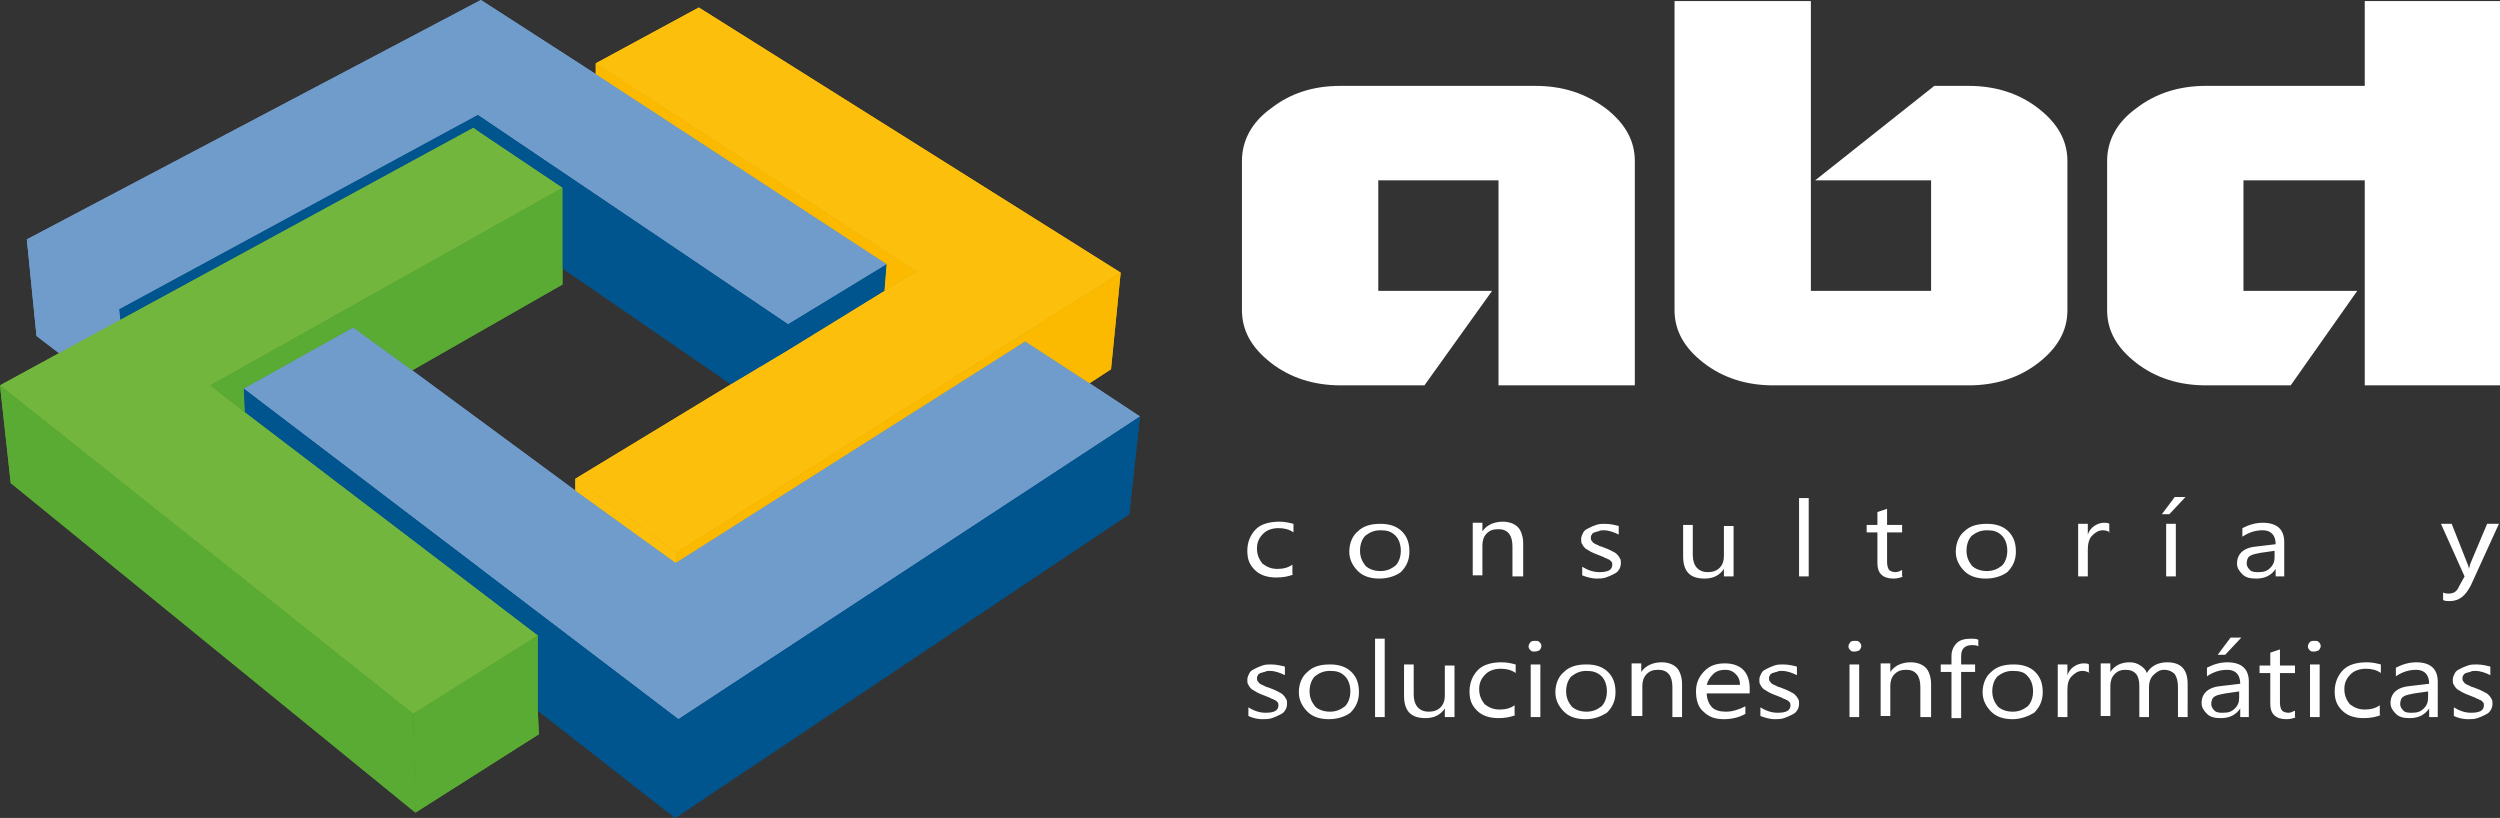 <?xml version="1.0" encoding="utf-8"?>
<!-- Generator: Adobe Illustrator 25.2.3, SVG Export Plug-In . SVG Version: 6.00 Build 0)  -->
<svg version="1.1" id="Capa_1" xmlns="http://www.w3.org/2000/svg" xmlns:xlink="http://www.w3.org/1999/xlink" x="0px" y="0px"
	 viewBox="0 0 232.9 76.2" style="enable-background:new 0 0 232.9 76.2;" xml:space="preserve">
<rect x="0" y="0" width="232.9" height="76.2" fill="#333333" stroke="none"/>
<style type="text/css">
	.st0{fill:#FFFFFF;}
	.st1{fill-rule:evenodd;clip-rule:evenodd;fill:#709CCC;}
	.st2{fill-rule:evenodd;clip-rule:evenodd;fill:#00558E;}
	.st3{fill-rule:evenodd;clip-rule:evenodd;fill:#73B63D;}
	.st4{fill-rule:evenodd;clip-rule:evenodd;fill:#5AAB33;}
	.st5{fill-rule:evenodd;clip-rule:evenodd;fill:#FCC00C;}
	.st6{fill-rule:evenodd;clip-rule:evenodd;fill:#FBBA00;}
	.st7{fill-rule:evenodd;clip-rule:evenodd;fill:#FFFFFF;}
</style>
<g>
	<path class="st0" d="M152.3,35.9h-12.7V16.8h-11.2v10.3H139l-6.3,8.8h-7.8c-2.5,0-4.7-0.7-6.5-2.1c-1.8-1.4-2.7-3-2.7-4.9V15
		c0-1.9,0.9-3.6,2.7-4.9c1.8-1.4,3.9-2.1,6.5-2.1H143c2.6,0,4.7,0.7,6.6,2.1c1.8,1.4,2.7,3,2.7,4.9V35.9L152.3,35.9z M192.6,28.9
		c0,1.9-0.9,3.5-2.7,4.9c-1.8,1.4-4,2.1-6.5,2.1h-18.2c-2.5,0-4.7-0.7-6.5-2.1c-1.8-1.4-2.7-3-2.7-4.9V0.1h12.7v27h11.2V16.8h-10.8
		L180.2,8h3.2c2.5,0,4.7,0.7,6.5,2.1c1.8,1.4,2.7,3,2.7,4.9V28.9L192.6,28.9z M232.9,35.9h-12.6V16.8H209v10.3h10.6l-6.2,8.8h-7.9
		c-2.5,0-4.7-0.7-6.5-2.1c-1.8-1.4-2.7-3-2.7-4.9V15c0-1.9,0.9-3.6,2.7-4.9c1.8-1.4,4-2.1,6.5-2.1h14.8V0.1h12.6V35.9z"/>
	<g>
		<polygon class="st1" points="63.2,67 22.7,36.2 32.9,30.5 38.4,34.5 53.6,45.7 62.9,52.4 63,52.4 95.5,31.8 101.5,35.7 
			106.2,38.8 		"/>
		<polygon class="st2" points="105.2,47.9 62.9,76.2 63.2,67 106.2,38.8 		"/>
		<polygon class="st2" points="62.9,76.2 50.1,66.2 50.1,59.2 22.8,38.4 22.7,36.2 63.2,67 		"/>
		<polygon class="st2" points="73.4,30.2 82.6,24.6 82.4,27.1 73.3,32.7 		"/>
		<polygon class="st2" points="11.1,28.8 44.5,10.7 44.5,12.2 44.1,11.9 11.2,29.8 		"/>
		<polygon class="st1" points="2.5,22.3 44.8,0 55.5,6.9 82.6,24.6 73.4,30.2 44.5,10.7 11.1,28.8 		"/>
		<polygon class="st2" points="68.1,35.8 52.4,25 52.4,17.5 44.5,12.2 44.5,10.7 73.4,30.2 73.3,32.7 		"/>
		<polygon class="st1" points="5.5,32.9 3.4,31.3 2.5,22.3 11.1,28.8 11.2,29.8 		"/>
		<polygon class="st3" points="38.5,66.5 0,35.9 5.5,32.9 11.2,29.8 44.1,11.9 44.5,12.2 52.4,17.5 19.6,35.9 22.8,38.4 50.1,59.2 
					"/>
		<polygon class="st4" points="52.4,26.5 38.4,34.5 32.9,30.5 22.7,36.2 22.8,38.4 19.6,35.9 52.4,17.5 52.4,25 		"/>
		<polygon class="st4" points="38.7,75.7 1,45 0,35.9 38.5,66.5 		"/>
		<polygon class="st4" points="50.2,68.4 38.7,75.7 38.5,66.5 50.1,59.2 50.1,66.2 		"/>
		<polygon class="st5" points="53.6,44.6 63,51.5 63,52.4 62.9,52.4 53.6,45.7 		"/>
		<polygon class="st6" points="55.5,5.9 85.4,25.3 82.4,27.1 82.6,24.6 55.5,6.9 		"/>
		<polygon class="st5" points="104.4,25.4 63,51.5 53.6,44.6 68.1,35.8 73.3,32.7 82.4,27.1 85.4,25.3 55.5,5.9 65.1,0.7 		"/>
		<polygon class="st6" points="103.5,34.4 101.5,35.7 95.5,31.8 63,52.4 63,51.5 104.4,25.4 		"/>
	</g>
	<line class="st7" x1="115.7" y1="41.7" x2="232.9" y2="41.7"/>
	<path class="st0" d="M120.5,53.5c-0.4,0.2-1,0.3-1.6,0.3c-0.8,0-1.5-0.2-2-0.7c-0.5-0.5-0.7-1-0.7-1.8c0-0.8,0.3-1.5,0.8-2
		c0.5-0.5,1.3-0.7,2.2-0.7c0.5,0,0.9,0.1,1.3,0.2v0.8c-0.4-0.3-0.9-0.4-1.4-0.4c-0.6,0-1.1,0.2-1.4,0.5c-0.4,0.4-0.6,0.8-0.6,1.4
		c0,0.6,0.2,1,0.5,1.4c0.4,0.3,0.8,0.5,1.4,0.5c0.5,0,1-0.1,1.4-0.4V53.5L120.5,53.5z M128.5,53.9c-0.8,0-1.5-0.2-2-0.7
		c-0.5-0.5-0.8-1.1-0.8-1.8c0-0.8,0.3-1.5,0.8-1.9c0.5-0.5,1.2-0.7,2.1-0.7c0.8,0,1.5,0.2,2,0.7c0.5,0.5,0.7,1.1,0.7,1.9
		c0,0.8-0.3,1.4-0.8,1.9C130.1,53.6,129.4,53.9,128.5,53.9L128.5,53.9z M128.6,49.4c-0.6,0-1,0.2-1.4,0.5c-0.3,0.3-0.5,0.8-0.5,1.4
		c0,0.6,0.2,1,0.5,1.4c0.3,0.3,0.8,0.5,1.4,0.5c0.6,0,1-0.2,1.4-0.5c0.3-0.3,0.5-0.8,0.5-1.4c0-0.6-0.2-1.1-0.5-1.4
		C129.6,49.5,129.2,49.4,128.6,49.4L128.6,49.4z M141.8,53.7h-0.9v-2.8c0-1-0.4-1.6-1.3-1.6c-0.5,0-0.8,0.1-1.1,0.4
		c-0.3,0.3-0.4,0.7-0.4,1.1v2.8h-0.9v-4.9h0.9v0.8h0c0.4-0.6,1.1-0.9,1.9-0.9c0.6,0,1.1,0.2,1.4,0.5c0.3,0.3,0.5,0.9,0.5,1.5V53.7
		L141.8,53.7z M147.4,53.6v-0.8c0.5,0.3,1,0.5,1.6,0.5c0.8,0,1.2-0.2,1.2-0.7c0-0.1,0-0.2-0.1-0.3c-0.1-0.1-0.2-0.2-0.3-0.2
		c-0.1-0.1-0.3-0.1-0.4-0.2c-0.2-0.1-0.3-0.1-0.5-0.2c-0.3-0.1-0.5-0.2-0.7-0.3c-0.2-0.1-0.3-0.2-0.5-0.3c-0.1-0.1-0.2-0.2-0.3-0.4
		c-0.1-0.1-0.1-0.3-0.1-0.5c0-0.2,0.1-0.4,0.2-0.6c0.1-0.2,0.3-0.3,0.5-0.4c0.2-0.1,0.4-0.2,0.7-0.3c0.3-0.1,0.5-0.1,0.8-0.1
		c0.5,0,0.9,0.1,1.3,0.2v0.8c-0.4-0.2-0.9-0.4-1.4-0.4c-0.2,0-0.3,0-0.5,0.1c-0.1,0-0.3,0.1-0.4,0.1c-0.1,0.1-0.2,0.1-0.2,0.2
		c-0.1,0.1-0.1,0.2-0.1,0.3c0,0.1,0,0.2,0.1,0.3c0.1,0.1,0.1,0.2,0.2,0.2c0.1,0.1,0.2,0.1,0.4,0.2c0.1,0.1,0.3,0.1,0.5,0.2
		c0.3,0.1,0.5,0.2,0.7,0.3c0.2,0.1,0.4,0.2,0.5,0.3c0.1,0.1,0.2,0.2,0.3,0.4c0.1,0.1,0.1,0.3,0.1,0.5c0,0.2-0.1,0.5-0.2,0.6
		c-0.1,0.2-0.3,0.3-0.5,0.4c-0.2,0.1-0.4,0.2-0.7,0.3c-0.3,0.1-0.6,0.1-0.9,0.1C148.4,53.9,147.9,53.8,147.4,53.6L147.4,53.6z
		 M161.5,53.7h-0.9V53h0c-0.4,0.6-1,0.9-1.8,0.9c-1.4,0-2-0.7-2-2.1v-2.9h0.9v2.8c0,1,0.5,1.6,1.4,1.6c0.4,0,0.8-0.1,1.1-0.4
		c0.3-0.3,0.4-0.7,0.4-1.1v-2.8h0.9V53.7L161.5,53.7z M168.5,53.7h-0.9v-7.3h0.9V53.7L168.5,53.7z M177.3,53.7
		c-0.2,0.1-0.5,0.2-0.9,0.2c-1,0-1.5-0.5-1.5-1.4v-2.9h-1v-0.7h1v-1.2l0.9-0.3v1.5h1.4v0.7h-1.4v2.8c0,0.3,0.1,0.6,0.2,0.7
		c0.1,0.1,0.3,0.2,0.6,0.2c0.2,0,0.4-0.1,0.6-0.2V53.7L177.3,53.7z M185,53.9c-0.8,0-1.5-0.2-2-0.7c-0.5-0.5-0.8-1.1-0.8-1.8
		c0-0.8,0.3-1.5,0.8-1.9c0.5-0.5,1.2-0.7,2.1-0.7c0.8,0,1.5,0.2,2,0.7c0.5,0.5,0.7,1.1,0.7,1.9c0,0.8-0.3,1.4-0.8,1.9
		C186.6,53.6,185.9,53.9,185,53.9L185,53.9z M185.1,49.4c-0.6,0-1,0.2-1.4,0.5c-0.3,0.3-0.5,0.8-0.5,1.4c0,0.6,0.2,1,0.5,1.4
		c0.3,0.3,0.8,0.5,1.4,0.5c0.6,0,1-0.2,1.4-0.5c0.3-0.3,0.5-0.8,0.5-1.4c0-0.6-0.2-1.1-0.5-1.4C186.1,49.5,185.7,49.4,185.1,49.4
		L185.1,49.4z M196.6,49.6c-0.2-0.1-0.4-0.2-0.7-0.2c-0.4,0-0.7,0.2-1,0.5c-0.3,0.3-0.4,0.8-0.4,1.3v2.5h-0.9v-4.9h0.9v1h0
		c0.1-0.3,0.3-0.6,0.6-0.8c0.3-0.2,0.6-0.3,0.9-0.3c0.2,0,0.4,0,0.5,0.1V49.6L196.6,49.6z M202.7,53.7h-0.9v-4.9h0.9V53.7
		L202.7,53.7z M203.6,46.3l-1.5,1.6h-0.7l1.2-1.6H203.6L203.6,46.3z M212.9,53.7H212V53h0c-0.4,0.6-1,0.9-1.8,0.9
		c-0.6,0-1-0.1-1.3-0.4c-0.3-0.3-0.5-0.6-0.5-1c0-0.9,0.6-1.5,1.9-1.6l1.7-0.2c0-0.8-0.4-1.3-1.2-1.3c-0.7,0-1.3,0.2-1.9,0.6v-0.8
		c0.6-0.3,1.2-0.5,1.9-0.5c1.3,0,2,0.6,2,1.8V53.7L212.9,53.7z M212,51.3l-1.4,0.2c-0.4,0.1-0.7,0.1-1,0.3c-0.2,0.1-0.3,0.4-0.3,0.7
		c0,0.2,0.1,0.4,0.3,0.6c0.2,0.2,0.5,0.2,0.8,0.2c0.5,0,0.8-0.1,1.1-0.4c0.3-0.3,0.4-0.6,0.4-1V51.3L212,51.3z M232.8,48.8l-2.6,5.7
		c-0.5,1-1.1,1.5-2,1.5c-0.2,0-0.4,0-0.6-0.1v-0.7c0.2,0.1,0.4,0.1,0.5,0.1c0.5,0,0.8-0.2,1-0.7l0.5-0.9l-2.2-4.9h1l1.5,3.8
		c0,0,0.1,0.2,0.1,0.4h0c0-0.1,0.1-0.2,0.1-0.4l1.6-3.8H232.8L232.8,48.8z M116.3,66.7v-0.8c0.5,0.3,1,0.5,1.6,0.5
		c0.8,0,1.2-0.2,1.2-0.7c0-0.1,0-0.2-0.1-0.3c-0.1-0.1-0.2-0.2-0.3-0.2c-0.1-0.1-0.3-0.1-0.4-0.2c-0.2-0.1-0.3-0.1-0.5-0.2
		c-0.3-0.1-0.5-0.2-0.7-0.3c-0.2-0.1-0.3-0.2-0.5-0.3c-0.1-0.1-0.2-0.2-0.3-0.4c-0.1-0.1-0.1-0.3-0.1-0.5c0-0.2,0.1-0.4,0.2-0.6
		c0.1-0.2,0.3-0.3,0.5-0.4c0.2-0.1,0.4-0.2,0.7-0.3c0.3-0.1,0.5-0.1,0.8-0.1c0.5,0,0.9,0.1,1.3,0.2v0.8c-0.4-0.2-0.9-0.4-1.4-0.4
		c-0.2,0-0.3,0-0.5,0.1c-0.1,0-0.3,0.1-0.4,0.1c-0.1,0.1-0.2,0.1-0.2,0.2c-0.1,0.1-0.1,0.2-0.1,0.3c0,0.1,0,0.2,0.1,0.3
		c0.1,0.1,0.1,0.2,0.2,0.2c0.1,0.1,0.2,0.1,0.4,0.2c0.1,0.1,0.3,0.1,0.5,0.2c0.3,0.1,0.5,0.2,0.7,0.3c0.2,0.1,0.4,0.2,0.5,0.3
		c0.1,0.1,0.2,0.2,0.3,0.4c0.1,0.1,0.1,0.3,0.1,0.5c0,0.2-0.1,0.5-0.2,0.6c-0.1,0.2-0.3,0.3-0.5,0.4c-0.2,0.1-0.4,0.2-0.7,0.3
		c-0.3,0.1-0.6,0.1-0.9,0.1C117.2,67,116.7,66.9,116.3,66.7L116.3,66.7z M123.8,67c-0.8,0-1.5-0.2-2-0.7c-0.5-0.5-0.8-1.1-0.8-1.8
		c0-0.8,0.3-1.5,0.8-1.9c0.5-0.5,1.2-0.7,2.1-0.7c0.8,0,1.5,0.2,2,0.7c0.5,0.5,0.7,1.1,0.7,1.9c0,0.8-0.3,1.4-0.8,1.9
		C125.4,66.7,124.7,67,123.8,67L123.8,67z M123.9,62.5c-0.6,0-1,0.2-1.4,0.5c-0.3,0.3-0.5,0.8-0.5,1.4c0,0.6,0.2,1,0.5,1.4
		c0.3,0.3,0.8,0.5,1.4,0.5c0.6,0,1-0.2,1.4-0.5c0.3-0.3,0.5-0.8,0.5-1.4c0-0.6-0.2-1.1-0.5-1.4C124.9,62.6,124.5,62.5,123.9,62.5
		L123.9,62.5z M129,66.8h-0.9v-7.3h0.9V66.8L129,66.8z M135.5,66.8h-0.9v-0.8h0c-0.4,0.6-1,0.9-1.8,0.9c-1.4,0-2-0.7-2-2.1v-2.9h0.9
		v2.8c0,1,0.5,1.6,1.4,1.6c0.4,0,0.8-0.1,1.1-0.4c0.3-0.3,0.4-0.7,0.4-1.1v-2.8h0.9V66.8L135.5,66.8z M141.2,66.6
		c-0.4,0.2-1,0.3-1.6,0.3c-0.8,0-1.5-0.2-2-0.7c-0.5-0.5-0.7-1-0.7-1.8c0-0.8,0.3-1.5,0.8-2c0.5-0.5,1.3-0.7,2.2-0.7
		c0.5,0,0.9,0.1,1.3,0.2v0.8c-0.4-0.3-0.9-0.4-1.4-0.4c-0.6,0-1.1,0.2-1.4,0.5c-0.4,0.4-0.6,0.8-0.6,1.4c0,0.6,0.2,1,0.5,1.4
		c0.4,0.3,0.8,0.5,1.4,0.5c0.5,0,1-0.1,1.4-0.4V66.6L141.2,66.6z M143,60.7c-0.2,0-0.3,0-0.4-0.1c-0.1-0.1-0.2-0.2-0.2-0.4
		c0-0.1,0.1-0.3,0.2-0.4c0.1-0.1,0.3-0.1,0.4-0.1c0.2,0,0.3,0,0.4,0.1c0.1,0.1,0.2,0.2,0.2,0.4c0,0.1-0.1,0.3-0.2,0.4
		C143.3,60.6,143.2,60.7,143,60.7L143,60.7z M143.5,66.8h-0.9v-4.9h0.9V66.8L143.5,66.8z M147.7,67c-0.8,0-1.5-0.2-2-0.7
		c-0.5-0.5-0.8-1.1-0.8-1.8c0-0.8,0.3-1.5,0.8-1.9c0.5-0.5,1.2-0.7,2.1-0.7c0.8,0,1.5,0.2,2,0.7c0.5,0.5,0.7,1.1,0.7,1.9
		c0,0.8-0.3,1.4-0.8,1.9C149.2,66.7,148.6,67,147.7,67L147.7,67z M147.8,62.5c-0.6,0-1,0.2-1.4,0.5c-0.3,0.3-0.5,0.8-0.5,1.4
		c0,0.6,0.2,1,0.5,1.4c0.3,0.3,0.8,0.5,1.4,0.5c0.6,0,1-0.2,1.4-0.5c0.3-0.3,0.5-0.8,0.5-1.4c0-0.6-0.2-1.1-0.5-1.4
		C148.8,62.6,148.3,62.5,147.8,62.5L147.8,62.5z M156.7,66.8h-0.9V64c0-1-0.4-1.6-1.3-1.6c-0.5,0-0.8,0.1-1.1,0.4
		c-0.3,0.3-0.4,0.7-0.4,1.1v2.8H152v-4.9h0.9v0.8h0c0.4-0.6,1.1-0.9,1.9-0.9c0.6,0,1.1,0.2,1.4,0.5c0.3,0.3,0.5,0.9,0.5,1.5V66.8
		L156.7,66.8z M163,64.6h-4c0,0.5,0.2,1,0.5,1.3c0.3,0.3,0.8,0.4,1.3,0.4c0.6,0,1.2-0.2,1.8-0.5v0.7c-0.5,0.3-1.2,0.5-2,0.5
		c-0.8,0-1.4-0.2-1.9-0.7c-0.5-0.4-0.7-1.1-0.7-1.9c0-0.8,0.3-1.4,0.8-1.9c0.5-0.5,1.1-0.7,1.9-0.7c0.7,0,1.3,0.2,1.7,0.6
		c0.4,0.4,0.6,1,0.6,1.7V64.6L163,64.6z M162.1,63.9c0-0.5-0.1-0.8-0.4-1.1c-0.3-0.3-0.6-0.4-1-0.4c-0.4,0-0.8,0.1-1.1,0.4
		c-0.3,0.3-0.5,0.6-0.6,1H162.1L162.1,63.9z M164,66.7v-0.8c0.5,0.3,1,0.5,1.6,0.5c0.8,0,1.2-0.2,1.2-0.7c0-0.1,0-0.2-0.1-0.3
		c-0.1-0.1-0.2-0.2-0.3-0.2c-0.1-0.1-0.3-0.1-0.4-0.2c-0.2-0.1-0.3-0.1-0.5-0.2c-0.3-0.1-0.5-0.2-0.7-0.3c-0.2-0.1-0.3-0.2-0.5-0.3
		c-0.1-0.1-0.2-0.2-0.3-0.4c-0.1-0.1-0.1-0.3-0.1-0.5c0-0.2,0.1-0.4,0.2-0.6c0.1-0.2,0.3-0.3,0.5-0.4c0.2-0.1,0.4-0.2,0.7-0.3
		c0.3-0.1,0.5-0.1,0.8-0.1c0.5,0,0.9,0.1,1.3,0.2v0.8c-0.4-0.2-0.9-0.4-1.4-0.4c-0.2,0-0.3,0-0.5,0.1c-0.1,0-0.3,0.1-0.4,0.1
		c-0.1,0.1-0.2,0.1-0.2,0.2c-0.1,0.1-0.1,0.2-0.1,0.3c0,0.1,0,0.2,0.1,0.3c0.1,0.1,0.1,0.2,0.2,0.2c0.1,0.1,0.2,0.1,0.4,0.2
		c0.1,0.1,0.3,0.1,0.5,0.2c0.3,0.1,0.5,0.2,0.7,0.3c0.2,0.1,0.4,0.2,0.5,0.3c0.1,0.1,0.2,0.2,0.3,0.4c0.1,0.1,0.1,0.3,0.1,0.5
		c0,0.2-0.1,0.5-0.2,0.6c-0.1,0.2-0.3,0.3-0.5,0.4c-0.2,0.1-0.4,0.2-0.7,0.3c-0.3,0.1-0.6,0.1-0.9,0.1C165,67,164.5,66.9,164,66.7
		L164,66.7z M172.8,60.7c-0.2,0-0.3,0-0.4-0.1c-0.1-0.1-0.2-0.2-0.2-0.4c0-0.1,0.1-0.3,0.2-0.4c0.1-0.1,0.3-0.1,0.4-0.1
		c0.2,0,0.3,0,0.4,0.1c0.1,0.1,0.2,0.2,0.2,0.4c0,0.1-0.1,0.3-0.2,0.4C173.1,60.6,173,60.7,172.8,60.7L172.8,60.7z M173.2,66.8h-0.9
		v-4.9h0.9V66.8L173.2,66.8z M179.8,66.8h-0.9V64c0-1-0.4-1.6-1.3-1.6c-0.5,0-0.8,0.1-1.1,0.4c-0.3,0.3-0.4,0.7-0.4,1.1v2.8h-0.9
		v-4.9h0.9v0.8h0c0.4-0.6,1.1-0.9,1.9-0.9c0.6,0,1.1,0.2,1.4,0.5c0.3,0.3,0.5,0.9,0.5,1.5V66.8L179.8,66.8z M184.3,60.2
		c-0.2-0.1-0.4-0.1-0.6-0.1c-0.6,0-1,0.3-1,1v0.8h1.3v0.7h-1.3v4.3h-0.9v-4.3h-1v-0.7h1v-0.8c0-0.5,0.2-0.9,0.5-1.2
		c0.3-0.3,0.8-0.4,1.3-0.4c0.3,0,0.5,0,0.7,0.1V60.2L184.3,60.2z M187.5,67c-0.8,0-1.5-0.2-2-0.7c-0.5-0.5-0.8-1.1-0.8-1.8
		c0-0.8,0.3-1.5,0.8-1.9c0.5-0.5,1.2-0.7,2.1-0.7c0.8,0,1.5,0.2,2,0.7c0.5,0.5,0.7,1.1,0.7,1.9c0,0.8-0.3,1.4-0.8,1.9
		C189,66.7,188.3,67,187.5,67L187.5,67z M187.5,62.5c-0.6,0-1,0.2-1.4,0.5c-0.3,0.3-0.5,0.8-0.5,1.4c0,0.6,0.2,1,0.5,1.4
		c0.3,0.3,0.8,0.5,1.4,0.5c0.6,0,1-0.2,1.4-0.5c0.3-0.3,0.5-0.8,0.5-1.4c0-0.6-0.2-1.1-0.5-1.4C188.6,62.6,188.1,62.5,187.5,62.5
		L187.5,62.5z M194.7,62.7c-0.2-0.1-0.4-0.2-0.7-0.2c-0.4,0-0.7,0.2-1,0.5c-0.3,0.3-0.4,0.7-0.4,1.3v2.5h-0.9v-4.9h0.9v1h0
		c0.1-0.3,0.3-0.6,0.6-0.8c0.3-0.2,0.6-0.3,0.9-0.3c0.2,0,0.4,0,0.5,0.1V62.7L194.7,62.7z M203.8,66.8h-0.9V64
		c0-0.5-0.1-0.9-0.3-1.2c-0.2-0.2-0.5-0.4-1-0.4c-0.4,0-0.7,0.2-1,0.5c-0.3,0.3-0.4,0.7-0.4,1.1v2.8h-0.9v-2.9c0-1-0.4-1.5-1.3-1.5
		c-0.4,0-0.7,0.1-1,0.4c-0.3,0.3-0.4,0.7-0.4,1.1v2.8h-0.9v-4.9h0.9v0.8h0c0.4-0.6,1-0.9,1.8-0.9c0.4,0,0.7,0.1,1,0.3
		c0.3,0.2,0.5,0.4,0.6,0.7c0.4-0.7,1.1-1,1.9-1c1.3,0,1.9,0.7,1.9,2V66.8L203.8,66.8z M209.6,66.8h-0.9v-0.8h0
		c-0.4,0.6-1,0.9-1.8,0.9c-0.6,0-1-0.1-1.3-0.4c-0.3-0.3-0.5-0.6-0.5-1c0-0.9,0.6-1.5,1.9-1.6l1.7-0.2c0-0.8-0.4-1.3-1.2-1.3
		c-0.7,0-1.3,0.2-1.9,0.6v-0.8c0.6-0.3,1.2-0.5,1.9-0.5c1.3,0,2,0.6,2,1.8V66.8L209.6,66.8z M208.7,64.4l-1.4,0.2
		c-0.4,0.1-0.7,0.1-1,0.3c-0.2,0.1-0.3,0.4-0.3,0.7c0,0.2,0.1,0.4,0.3,0.6c0.2,0.2,0.5,0.2,0.8,0.2c0.5,0,0.8-0.1,1.1-0.4
		c0.3-0.3,0.4-0.6,0.4-1V64.4L208.7,64.4z M208.8,59.4l-1.5,1.6h-0.7l1.2-1.6H208.8L208.8,59.4z M213.9,66.8
		c-0.2,0.1-0.5,0.2-0.9,0.2c-1,0-1.5-0.5-1.5-1.4v-2.9h-1v-0.7h1v-1.2l0.9-0.3v1.5h1.4v0.7h-1.4v2.8c0,0.3,0.1,0.6,0.2,0.7
		c0.1,0.1,0.3,0.2,0.6,0.2c0.2,0,0.4-0.1,0.6-0.2V66.8L213.9,66.8z M215.6,60.7c-0.2,0-0.3,0-0.4-0.1c-0.1-0.1-0.2-0.2-0.2-0.4
		c0-0.1,0.1-0.3,0.2-0.4c0.1-0.1,0.3-0.1,0.4-0.1c0.2,0,0.3,0,0.4,0.1c0.1,0.1,0.2,0.2,0.2,0.4c0,0.1-0.1,0.3-0.2,0.4
		C215.9,60.6,215.8,60.7,215.6,60.7L215.6,60.7z M216.1,66.8h-0.9v-4.9h0.9V66.8L216.1,66.8z M221.8,66.6c-0.4,0.2-1,0.3-1.6,0.3
		c-0.8,0-1.5-0.2-2-0.7c-0.5-0.5-0.7-1-0.7-1.8c0-0.8,0.3-1.5,0.8-2c0.5-0.5,1.3-0.7,2.2-0.7c0.5,0,0.9,0.1,1.3,0.2v0.8
		c-0.4-0.3-0.9-0.4-1.4-0.4c-0.6,0-1.1,0.2-1.4,0.5c-0.4,0.4-0.6,0.8-0.6,1.4c0,0.6,0.2,1,0.5,1.4c0.4,0.3,0.8,0.5,1.4,0.5
		c0.5,0,1-0.1,1.4-0.4V66.6L221.8,66.6z M227.2,66.8h-0.9v-0.8h0c-0.4,0.6-1,0.9-1.8,0.9c-0.6,0-1-0.1-1.3-0.4s-0.5-0.6-0.5-1
		c0-0.9,0.6-1.5,1.9-1.6l1.7-0.2c0-0.8-0.4-1.3-1.2-1.3c-0.7,0-1.3,0.2-1.9,0.6v-0.8c0.6-0.3,1.2-0.5,1.9-0.5c1.3,0,2,0.6,2,1.8
		V66.8L227.2,66.8z M226.3,64.4l-1.4,0.2c-0.4,0.1-0.7,0.1-1,0.3c-0.2,0.1-0.3,0.4-0.3,0.7c0,0.2,0.1,0.4,0.3,0.6
		c0.2,0.2,0.5,0.2,0.8,0.2c0.5,0,0.8-0.1,1.1-0.4c0.3-0.3,0.4-0.6,0.4-1V64.4L226.3,64.4z M228.6,66.7v-0.8c0.5,0.3,1,0.5,1.6,0.5
		c0.8,0,1.2-0.2,1.2-0.7c0-0.1,0-0.2-0.1-0.3c-0.1-0.1-0.2-0.2-0.3-0.2c-0.1-0.1-0.3-0.1-0.4-0.2c-0.2-0.1-0.3-0.1-0.5-0.2
		c-0.3-0.1-0.5-0.2-0.7-0.3c-0.2-0.1-0.3-0.2-0.5-0.3c-0.1-0.1-0.2-0.2-0.3-0.4c-0.1-0.1-0.1-0.3-0.1-0.5c0-0.2,0.1-0.4,0.2-0.6
		c0.1-0.2,0.3-0.3,0.5-0.4c0.2-0.1,0.4-0.2,0.7-0.3c0.3-0.1,0.5-0.1,0.8-0.1c0.5,0,0.9,0.1,1.3,0.2v0.8c-0.4-0.2-0.9-0.4-1.4-0.4
		c-0.2,0-0.3,0-0.5,0.1c-0.1,0-0.3,0.1-0.4,0.1c-0.1,0.1-0.2,0.1-0.2,0.2c-0.1,0.1-0.1,0.2-0.1,0.3c0,0.1,0,0.2,0.1,0.3
		c0.1,0.1,0.1,0.2,0.2,0.2c0.1,0.1,0.2,0.1,0.4,0.2c0.1,0.1,0.3,0.1,0.5,0.2c0.3,0.1,0.5,0.2,0.7,0.3c0.2,0.1,0.4,0.2,0.5,0.3
		c0.1,0.1,0.2,0.2,0.3,0.4c0.1,0.1,0.1,0.3,0.1,0.5c0,0.2-0.1,0.5-0.2,0.6c-0.1,0.2-0.3,0.3-0.5,0.4c-0.2,0.1-0.4,0.2-0.7,0.3
		c-0.3,0.1-0.6,0.1-0.9,0.1C229.5,67,229,66.9,228.6,66.7z"/>
	<g>
		<polygon class="st1" points="63.2,67 22.7,36.2 32.9,30.5 38.4,34.5 53.6,45.7 62.9,52.4 63,52.4 95.5,31.8 101.5,35.7 
			106.2,38.8 		"/>
		<polygon class="st2" points="105.2,47.9 62.9,76.2 63.2,67 106.2,38.8 		"/>
		<polygon class="st2" points="62.9,76.2 50.1,66.2 50.1,59.2 22.8,38.4 22.7,36.2 63.2,67 		"/>
		<polygon class="st2" points="73.4,30.2 82.6,24.6 82.4,27.1 73.3,32.7 		"/>
		<polygon class="st2" points="11.1,28.8 44.5,10.7 44.5,12.2 44.1,11.9 11.2,29.8 		"/>
		<polygon class="st1" points="2.5,22.3 44.8,0 55.5,6.9 82.6,24.6 73.4,30.2 44.5,10.7 11.1,28.8 		"/>
		<polygon class="st2" points="68.1,35.8 52.4,25 52.4,17.5 44.5,12.2 44.5,10.7 73.4,30.2 73.3,32.7 		"/>
		<polygon class="st1" points="5.5,32.9 3.4,31.3 2.5,22.3 11.1,28.8 11.2,29.8 		"/>
		<polygon class="st3" points="38.5,66.5 0,35.9 5.5,32.9 11.2,29.8 44.1,11.9 44.5,12.2 52.4,17.5 19.6,35.9 22.8,38.4 50.1,59.2 
					"/>
		<polygon class="st4" points="52.4,26.5 38.4,34.5 32.9,30.5 22.7,36.2 22.8,38.4 19.6,35.9 52.4,17.5 52.4,25 		"/>
		<polygon class="st4" points="38.7,75.7 1,45 0,35.9 38.5,66.5 		"/>
		<polygon class="st4" points="50.2,68.4 38.7,75.7 38.5,66.5 50.1,59.2 50.1,66.2 		"/>
		<polygon class="st5" points="53.6,44.6 63,51.5 63,52.4 62.9,52.4 53.6,45.7 		"/>
		<polygon class="st6" points="55.5,5.9 85.4,25.3 82.4,27.1 82.6,24.6 55.5,6.9 		"/>
		<polygon class="st5" points="104.4,25.4 63,51.5 53.6,44.6 68.1,35.8 73.3,32.7 82.4,27.1 85.4,25.3 55.5,5.9 65.1,0.7 		"/>
		<polygon class="st6" points="103.5,34.4 101.5,35.7 95.5,31.8 63,52.4 63,51.5 104.4,25.4 		"/>
	</g>
</g>
</svg>
